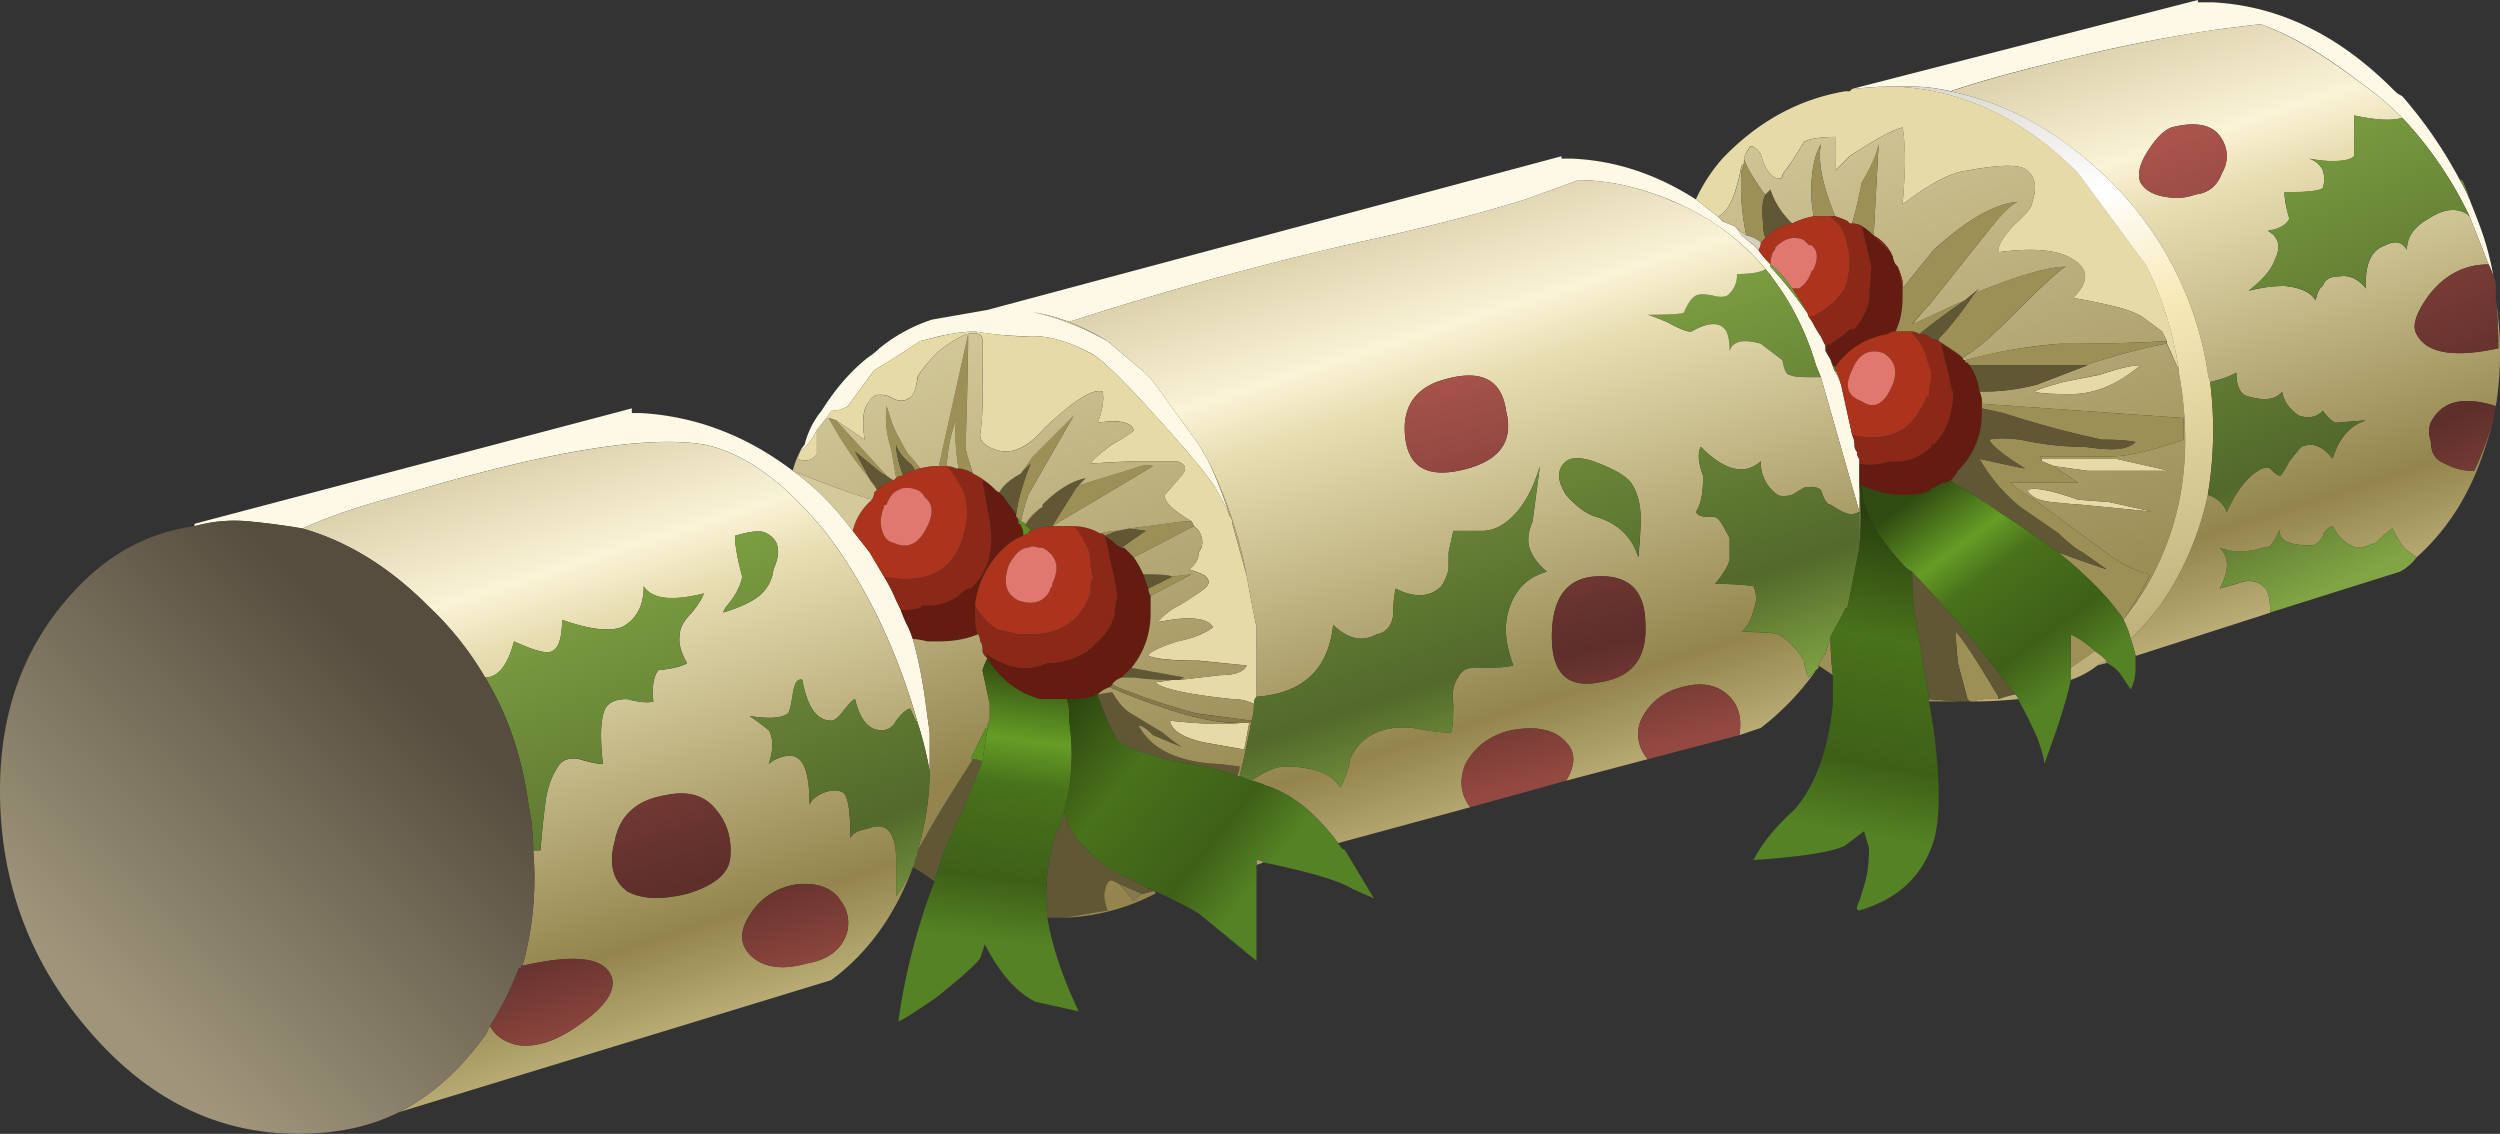 <svg xmlns="http://www.w3.org/2000/svg" viewBox="0 0 52.035 23.601"><rect x="0" y="0" width="52.035" height="23.601" fill="#333333" stroke="none"/><defs><linearGradient id="q" y2="-2.515" gradientUnits="userSpaceOnUse" x2="46.841" gradientTransform="matrix(.286 -.747 -.747 -.286 0 37.52)" y1="-2.515" x1="34.259"><stop offset="0" stop-color="#91b94c"/><stop offset=".792" stop-color="#52692b"/><stop offset="1" stop-color="#81a544"/></linearGradient><linearGradient id="a" y2="-35.473" gradientUnits="userSpaceOnUse" x2="48.843" gradientTransform="matrix(.243 -.762 -.762 -.243 0 37.52)" y1="-35.473" x1="35.987"><stop offset="0" stop-color="#d8cda7"/><stop offset=".22" stop-color="#fbf3d7"/><stop offset=".318" stop-color="#e7ddb1"/><stop offset=".839" stop-color="#93854d"/><stop offset="1" stop-color="#bdaf78"/></linearGradient><linearGradient id="c" y2="-36.137" gradientUnits="userSpaceOnUse" x2="51.525" gradientTransform="scale(.8 -.8) rotate(67.834 34.875 -23.45)" y1="-36.137" x1="38.405"><stop offset="0" stop-color="#c66258"/><stop offset=".792" stop-color="#5d2e2a"/><stop offset="1" stop-color="#934941"/></linearGradient><linearGradient id="d" y2="-35.341" gradientUnits="userSpaceOnUse" x2="51.566" gradientTransform="scale(.8 -.8) rotate(67.834 34.875 -23.45)" y1="-35.341" x1="38.446"><stop offset="0" stop-color="#c66258"/><stop offset=".792" stop-color="#5d2e2a"/><stop offset="1" stop-color="#934941"/></linearGradient><linearGradient id="e" y2="-31.993" gradientUnits="userSpaceOnUse" x2="51.554" gradientTransform="scale(.8 -.8) rotate(67.834 34.875 -23.45)" y1="-31.993" x1="38.435"><stop offset="0" stop-color="#c66258"/><stop offset=".792" stop-color="#5d2e2a"/><stop offset="1" stop-color="#934941"/></linearGradient><linearGradient id="f" y2="30.22" gradientUnits="userSpaceOnUse" x2="-34.913" gradientTransform="matrix(-.233 .765 .765 .233 0 37.52)" y1="30.22" x1="-48.294"><stop offset="0" stop-color="#93854d"/><stop offset="1" stop-color="#d4c99a"/></linearGradient><linearGradient id="g" y2="-30.883" gradientUnits="userSpaceOnUse" x2="48.699" gradientTransform="scale(.8 -.8) rotate(72.181 32.17 -23.45)" y1="-30.883" x1="36.199"><stop offset="0" stop-color="#dcd8cc"/><stop offset=".251" stop-color="#fff"/><stop offset=".459" stop-color="#f7eab7"/><stop offset="1" stop-color="#bdaf78"/></linearGradient><linearGradient id="h" y2="-12.644" gradientUnits="userSpaceOnUse" x2="55.7" gradientTransform="matrix(.474 -.645 -.645 -.474 0 37.52)" y1="-12.644" x1="50.675"><stop offset="0" stop-color="#304b11"/><stop offset=".275" stop-color="#659d26"/><stop offset=".435" stop-color="#49721b"/><stop offset=".78" stop-color="#3d6017"/><stop offset="1" stop-color="#558224"/></linearGradient><linearGradient id="i" y2="-31.127" gradientUnits="userSpaceOnUse" x2="51.47" gradientTransform="matrix(.31 -.737 -.737 -.31 0 37.52)" y1="-31.127" x1="38.91"><stop offset="0" stop-color="#91b94c"/><stop offset=".792" stop-color="#52692b"/><stop offset="1" stop-color="#81a544"/></linearGradient><linearGradient id="j" y2="-29.033" gradientUnits="userSpaceOnUse" x2="52.624" gradientTransform="matrix(.335 -.726 -.726 -.335 0 37.52)" y1="-29.033" x1="39.626"><stop offset="0" stop-color="#91b94c"/><stop offset=".792" stop-color="#52692b"/><stop offset="1" stop-color="#81a544"/></linearGradient><linearGradient id="k" y2="9.365" gradientUnits="userSpaceOnUse" x2="-34.682" gradientTransform="scale(-.8 .8) rotate(71.567 -32.533 23.45)" y1="9.365" x1="-47.094"><stop offset="0" stop-color="#93854d"/><stop offset="1" stop-color="#d4c99a"/></linearGradient><linearGradient id="l" y2="-.223" gradientUnits="userSpaceOnUse" x2="47.078" gradientTransform="matrix(.242 -.762 -.762 -.242 0 37.52)" y1="-.223" x1="34.198"><stop offset="0" stop-color="#d8cda7"/><stop offset=".22" stop-color="#fbf3d7"/><stop offset=".318" stop-color="#e7ddb1"/><stop offset=".839" stop-color="#93854d"/><stop offset="1" stop-color="#bdaf78"/></linearGradient><linearGradient id="m" y2="1.683" gradientUnits="userSpaceOnUse" x2="46.866" gradientTransform="matrix(.286 -.747 -.747 -.286 0 37.52)" y1="1.683" x1="34.284"><stop offset="0" stop-color="#91b94c"/><stop offset=".792" stop-color="#52692b"/><stop offset="1" stop-color="#81a544"/></linearGradient><linearGradient id="n" y2="-1.94" gradientUnits="userSpaceOnUse" x2="46.86" gradientTransform="matrix(.286 -.747 -.747 -.286 0 37.52)" y1="-1.94" x1="34.278"><stop offset="0" stop-color="#91b94c"/><stop offset=".792" stop-color="#52692b"/><stop offset="1" stop-color="#81a544"/></linearGradient><linearGradient id="o" y2="5.553" gradientUnits="userSpaceOnUse" x2="-38.296" gradientTransform="matrix(-.269 .753 .753 .269 0 37.52)" y1="5.553" x1="-43.871"><stop offset="0" stop-color="#93854d"/><stop offset="1" stop-color="#d4c99a"/></linearGradient><linearGradient id="p" y2="-32.024" gradientUnits="userSpaceOnUse" x2="30.389" gradientTransform="matrix(-.553 -.579 -.579 .553 0 37.52)" y1="-32.024" x1="21.159"><stop offset="0" stop-color="#564d3f"/><stop offset="1" stop-color="#9f957b"/></linearGradient><linearGradient id="b" y2="-34.237" gradientUnits="userSpaceOnUse" x2="51.511" gradientTransform="matrix(.31 -.737 -.737 -.31 0 37.52)" y1="-34.237" x1="38.951"><stop offset="0" stop-color="#91b94c"/><stop offset=".792" stop-color="#52692b"/><stop offset="1" stop-color="#81a544"/></linearGradient><linearGradient id="r" y2="-2.973" gradientUnits="userSpaceOnUse" x2="46.766" gradientTransform="matrix(.24 -.763 -.763 -.24 0 37.52)" y1="-2.973" x1="34.289"><stop offset="0" stop-color="#c66258"/><stop offset=".792" stop-color="#5d2e2a"/><stop offset="1" stop-color="#934941"/></linearGradient><linearGradient id="s" y2="-25.795" gradientUnits="userSpaceOnUse" x2="40.047" gradientTransform="matrix(-.097 -.794 -.794 .097 0 37.52)" y1="-25.795" x1="34.255"><stop offset="0" stop-color="#304b11"/><stop offset=".275" stop-color="#659d26"/><stop offset=".435" stop-color="#49721b"/><stop offset=".78" stop-color="#3d6017"/><stop offset="1" stop-color="#558224"/></linearGradient><linearGradient id="t" y2="-.985" gradientUnits="userSpaceOnUse" x2="46.704" gradientTransform="matrix(.24 -.763 -.763 -.24 0 37.52)" y1="-.985" x1="34.228"><stop offset="0" stop-color="#c66258"/><stop offset=".792" stop-color="#5d2e2a"/><stop offset="1" stop-color="#934941"/></linearGradient><linearGradient id="u" y2="2.331" gradientUnits="userSpaceOnUse" x2="46.76" gradientTransform="matrix(.24 -.763 -.763 -.24 0 37.52)" y1="2.331" x1="34.283"><stop offset="0" stop-color="#c66258"/><stop offset=".792" stop-color="#5d2e2a"/><stop offset="1" stop-color="#934941"/></linearGradient><linearGradient id="v" y2="-24.775" gradientUnits="userSpaceOnUse" x2="47.513" gradientTransform="scale(.8 -.8) rotate(71.567 32.534 -23.45)" y1="-24.775" x1="35.654"><stop offset="0" stop-color="#91b94c"/><stop offset=".792" stop-color="#52692b"/><stop offset="1" stop-color="#81a544"/></linearGradient><linearGradient id="w" y2="26.599" gradientUnits="userSpaceOnUse" x2="-35.59" gradientTransform="scale(-.8 .8) rotate(73.076 -31.647 23.45)" y1="26.599" x1="-47.27"><stop offset="0" stop-color="#9f997b"/><stop offset="1" stop-color="#e1ddcb"/></linearGradient><linearGradient id="x" y2="-19.601" gradientUnits="userSpaceOnUse" x2="47.89" gradientTransform="matrix(.242 -.763 -.763 -.242 0 37.52)" y1="-19.601" x1="34.907"><stop offset="0" stop-color="#d8cda7"/><stop offset=".22" stop-color="#fbf3d7"/><stop offset=".318" stop-color="#e7ddb1"/><stop offset=".839" stop-color="#93854d"/><stop offset="1" stop-color="#bdaf78"/></linearGradient><linearGradient id="y" y2="-20.98" gradientUnits="userSpaceOnUse" x2="47.545" gradientTransform="scale(.8 -.8) rotate(71.567 32.534 -23.45)" y1="-20.98" x1="35.687"><stop offset="0" stop-color="#91b94c"/><stop offset=".792" stop-color="#52692b"/><stop offset="1" stop-color="#81a544"/></linearGradient><linearGradient id="z" y2="-15.984" gradientUnits="userSpaceOnUse" x2="47.497" gradientTransform="scale(.8 -.8) rotate(71.567 32.534 -23.45)" y1="-15.984" x1="35.639"><stop offset="0" stop-color="#91b94c"/><stop offset=".792" stop-color="#52692b"/><stop offset="1" stop-color="#81a544"/></linearGradient><linearGradient id="A" y2="-23.044" gradientUnits="userSpaceOnUse" x2="46.274" gradientTransform="matrix(.201 -.774 -.774 -.201 0 37.52)" y1="-23.044" x1="35.038"><stop offset="0" stop-color="#c66258"/><stop offset=".792" stop-color="#5d2e2a"/><stop offset="1" stop-color="#934941"/></linearGradient><linearGradient id="B" y2="-24.377" gradientUnits="userSpaceOnUse" x2="47.449" gradientTransform="scale(.8 -.8) rotate(71.639 32.49 -23.45)" y1="-24.377" x1="35.622"><stop offset="0" stop-color="#91b94c"/><stop offset=".792" stop-color="#52692b"/><stop offset="1" stop-color="#81a544"/></linearGradient><linearGradient id="C" y2="-44.79" gradientUnits="userSpaceOnUse" x2="33.491" gradientTransform="matrix(-.136 -.788 -.788 .136 0 37.52)" y1="-44.79" x1="26.87"><stop offset="0" stop-color="#29400e"/><stop offset=".38" stop-color="#49721b"/><stop offset=".78" stop-color="#3d6017"/><stop offset="1" stop-color="#558224"/></linearGradient><linearGradient id="D" y2="-21.247" gradientUnits="userSpaceOnUse" x2="46.318" gradientTransform="matrix(.201 -.774 -.774 -.201 0 37.52)" y1="-21.247" x1="35.082"><stop offset="0" stop-color="#c66258"/><stop offset=".792" stop-color="#5d2e2a"/><stop offset="1" stop-color="#934941"/></linearGradient><linearGradient id="E" y2="15.964" gradientUnits="userSpaceOnUse" x2="46.507" gradientTransform="scale(.8 -.8) rotate(38.858 66.482 -23.45)" y1="15.964" x1="40.889"><stop offset="0" stop-color="#29400e"/><stop offset=".38" stop-color="#49721b"/><stop offset=".78" stop-color="#3d6017"/><stop offset="1" stop-color="#558224"/></linearGradient><linearGradient id="F" y2="-24.36" gradientUnits="userSpaceOnUse" x2="46.298" gradientTransform="matrix(.201 -.774 -.774 -.201 0 37.52)" y1="-24.36" x1="35.062"><stop offset="0" stop-color="#c66258"/><stop offset=".792" stop-color="#5d2e2a"/><stop offset="1" stop-color="#934941"/></linearGradient><linearGradient id="G" y2="-20.601" gradientUnits="userSpaceOnUse" x2="46.373" gradientTransform="matrix(.202 -.774 -.774 -.202 0 37.52)" y1="-20.601" x1="35.106"><stop offset="0" stop-color="#c66258"/><stop offset=".792" stop-color="#5d2e2a"/><stop offset="1" stop-color="#934941"/></linearGradient></defs><path d="M51.201 3.75c.064.102.132.235.2.401.064.165.133.331.195.502.103.264.187.547.254.85l.05.25a1.697 1.697 0 00-.103-.25c-.132-.337-.263-.67-.396-1A7.993 7.993 0 0050 2.45a6.763 6.763 0 00-.899-.751c-.732-.568-1.416-.968-2.05-1.197l-.801.098a32.41 32.41 0 00-2.9.551c-1.265.298-2.183.548-2.75.748a3.656 3.656 0 00-.849-.098h-.302c-.299 0-.582.014-.85.049h-.049L45.747 0v.048h.303c1.368.07 2.617.67 3.75 1.803.034.034.064.062.103.097l.097.054a9.204 9.204 0 011.201 1.748zM6.3 11a14.74 14.74 0 00-1.148-.151 3.14 3.14 0 00-1.103.102v-.049l9.102-2.402v.098h.2c1.133.068 2.183.468 3.149 1.2.235.167.45.352.65.552.2.201.4.435.6.699l.351.448.299.504c.102.166.185.331.254.498l.097.2c.034.097.083.215.151.352.03.063.064.146.098.249.102.366.186.766.249 1.201.035.264.068.513.102.746v.802a7.971 7.971 0 00-.249-1.002c-.433-1.532-1.068-2.846-1.898-3.945-.87-1.068-1.72-1.685-2.554-1.85-1.196-.2-3.301.147-6.299 1.05-.865.23-1.549.463-2.051.698zM25.15 9.6c.177.366.323.751.449 1.152a4.87 4.87 0 00-.302-.601c-.2-.302-.615-.8-1.25-1.499C23.35 7.881 22.9 7.451 22.7 7.35c-.497-.264-.952-.382-1.352-.352a7.11 7.11 0 01-1.05-.097c-.2 0-.45.033-.747.097l-.401.103-.302.2c-.367.235-.582.366-.65.4l-.547.747a.616.616 0 01-.351.103l-.097.151-.2.249c-.103.201-.22.352-.353.45a.713.713 0 01.098-.147c.068-.268.186-.503.352-.703.269-.43.581-.802.951-1.099.099-.069.182-.131.25-.2a3.416 3.416 0 011.099-.6l1.151-.201L32.5 3.252v.049h.2c.899.034 1.768.317 2.598.85.137.102.283.219.455.351l.097.103c.068.028.151.063.249.097a.808.808 0 01.151.2l.249.2.102.103c.064.097.147.2.249.298v.05c.279.302.537.63.777.975a.143.143 0 00.024.073c.03.035.064.084.098.152.035.068.083.152.151.25l.098.2v.102l.102.176c.025.087.059.18.102.272.05.074.09.167.123.274l.225 1.025a.442.442 0 01.049.201c0 .063.02.117.053.152 0 .062.015.111.05.146v1.104L37.9 7.85l-.103-.249a5.629 5.629 0 00-1.05-2.001C36.25 5 35.615 4.536 34.85 4.2c-.699-.299-1.363-.45-1.998-.45l-1.104.401c-.966.302-2.133.6-3.495.897a69.08 69.08 0 00-6 1.652 3.827 3.827 0 00-.753-.202c.503.103 1.016.304 1.552.602l.65.551c.131.097.249.215.346.352l.904 1.25.2.347z" fill-rule="evenodd" fill="#fdf9e6"/><path d="M40.238 9.6l-.16.121c-.051.027-.133.148-.238.359-.028 0-.117-.082-.281-.238l-.239-.082c-.187 0-.347.121-.48.359a.234.234 0 01-.16-.16c-.055-.106-.121-.16-.2-.16-.367 0-.542.086-.519.261a1.76 1.76 0 00-.121-.218c-.028-.055-.078-.082-.16-.082-.266-.082-.508-.082-.719 0 .16-.16.16-.387 0-.68.187.051.32.094.398.117.161.028.282-.012.364-.117.05-.055.078-.187.078-.402l-2.239-.719a3.338 3.338 0 01-.082.281c.188.188.36.387.52.602.375.558.625 1.156.762 1.797a.462.462 0 00.316-.282c.16.348.336.575.52.684.082.051.148.066.203.039.078-.082.133-.121.16-.121.023 0 .078.082.16.242.106.133.172.211.199.238.184.082.36.016.52-.199.105.348.293.559.558.641l-.519-.039a.686.686 0 00-.199.199c-.106-.109-.239-.133-.399-.082-.16.109-.254.242-.281.398-.105-.132-.293-.156-.559-.078-.132.028-.203.16-.203.399-.078-.051-.226-.106-.437-.16a.619.619 0 00-.039.16A5.716 5.716 0 0135 15.998c-.773.719-1.613 1.176-2.52 1.359.454.161 1.188.36 2.2.602.933.215 1.707.359 2.32.441l.641.078c.507-.187 1.05-.507 1.64-.96A5.22 5.22 0 0040 16.92c-.16-.055-.426-.043-.801.039v-.68c-.051-.054-.172-.082-.359-.082-.106 0-.238.016-.399.043a.36.36 0 00.239-.203.496.496 0 000-.281c-.028-.051-.239-.078-.641-.078 0-.106.027-.254.082-.442-.055-.105-.176-.172-.359-.199.183-.105.226-.266.117-.48-.051-.161-.199-.332-.438-.52.211.055.414.082.598.082.27-.027.441-.109.52-.242.027.133.066.215.121.242.027.106.121.16.281.16.16.024.305-.043.437-.203-.023.402.082.641.321.719.16.086.281.058.359-.074 0 .214.121.386.363.519.239.16.454.188.637.078l.043-.039c.106-.265.211-.531.317-.801-.399 0-.731-.171-1-.519-.211-.293-.278-.504-.2-.641.16-.316.614-.398 1.36-.238 0 .32-.012.586-.039.801a5.597 5.597 0 000-1.762c-.508.16-.852.094-1.039-.199-.082-.106-.094-.238-.043-.399 0-.187.082-.308.242-.363a.933.933 0 01.48-.117c.129.281.235.566.321.859a9.41 9.41 0 00-.161-.539c-.238-.722-.613-1.308-1.121-1.761zm-5.316-1.801c.051.027.105.054.156.082v-.039l-.156-.043zM37 16.002a.534.534 0 010 .558c-.133.239-.414.309-.84.2-.133-.051-.265-.188-.398-.399-.137-.215-.176-.386-.121-.519.082-.133.226-.215.437-.242a.914.914 0 01.484.043c.211.023.36.144.438.359z" fill-rule="evenodd" fill="url(#a)" transform="matrix(1.25 0 0 -1.25 0 23.601)"/><path d="M41.121 15.279l-.043.039c-.183.11-.398.082-.64-.078-.239-.133-.36-.308-.36-.519-.078.132-.199.16-.359.078-.239-.078-.348-.317-.321-.719-.132.16-.277.227-.437.199-.16 0-.254-.051-.281-.16-.055-.023-.094-.105-.121-.238-.079.133-.25.215-.52.238a2.38 2.38 0 01-.598-.078c.239.187.387.359.438.519.109.215.066.375-.117.481.183.027.304.094.359.199a1.663 1.663 0 00-.082.442c.402 0 .613.027.641.078a.496.496 0 010 .281.357.357 0 01-.239.199c.161-.027.293-.039.399-.039.187 0 .308.027.359.082v.676c.375-.078.641-.09.801-.039a6.394 6.394 0 001.121-1.641zm-.16.602H41c.055-.11.094-.215.121-.321a2.218 2.218 0 01-.16.321z" fill-rule="evenodd" fill="url(#b)" transform="matrix(1.25 0 0 -1.25 0 23.601)"/><path d="M41.52 14.279a.436.436 0 00.039-.199v-.199c.027-.215.043-.481.043-.801-.75-.16-1.204-.082-1.364.238-.078.137-.011.348.203.641.266.348.598.519 1 .519.024-.05.051-.117.079-.199z" fill-rule="evenodd" fill="url(#c)" transform="matrix(1.25 0 0 -1.25 0 23.601)"/><path d="M41.52 11.9a5.821 5.821 0 00-.321-.859.933.933 0 00-.48.117c-.16.055-.239.176-.239.363-.054.161-.042.293.04.399.187.293.535.359 1.039.199a5.937 5.937 0 00-.039-.219z" fill-rule="evenodd" fill="url(#d)" transform="matrix(1.25 0 0 -1.25 0 23.601)"/><path d="M37 16.002c-.078-.215-.227-.336-.441-.359a.9.9 0 00-.481-.043c-.211.027-.359.109-.437.242-.055.133-.016.304.117.519.133.211.269.348.402.399.426.109.707.039.84-.2a.534.534 0 000-.558z" fill-rule="evenodd" fill="url(#e)" transform="matrix(1.25 0 0 -1.25 0 23.601)"/><path d="M35.752 4.502c-.17-.132-.317-.248-.455-.351a3.51 3.51 0 01.553-.85c.732-.766 1.581-1.235 2.554-1.401h.097l.049-.049h.049c.268-.035.551-.049.853-.049 1.398.063 2.667.664 3.8 1.796l1.402 1.9c.331.634.566 1.367.697 2.202l-.249-.552V7.1L45 6.9l-.4-.299c-.166-.103-.401-.185-.699-.249a11.81 11.81 0 00-.751-.151c.331-.331.331-.6 0-.8-.304-.201-.816-.25-1.554-.152-.029-.098.069-.283.304-.547.267-.235.4-.4.4-.502.102-.299.064-.518-.103-.65-.132-.131-.547-.131-1.25 0-.332.034-.78.269-1.347.704.062-.704.062-1.237 0-1.603-.235.064-.601.269-1.104.601l-.297.298V2.85c-.299 0-.518.035-.65.099a7.671 7.671 0 01-.352.551.665.665 0 00-.102.151c0 .064-.049.083-.146.049-.133-.069-.235-.234-.299-.498-.136-.17-.219-.2-.254-.102a.574.574 0 00-.097.2v.102l-.054.05c-.097.532-.23.863-.4 1-.03.03-.064.05-.092.05zm6.997 5.2L42.5 9.6V9.55h1.547l1.104.249h-1.699l-.703-.098zm-.4-1.552c.034-.03.234-.098.6-.2l.752-.148c.4-.136.684-.2.85-.2-.468.401-.952.601-1.451.601-.434 0-.683-.02-.751-.053zm.904 2.251l.648.049.899.2-1.499-.147c-.068 0-.268-.02-.601-.053-.269-.03-.435-.113-.503-.25.137-.063.488 0 1.056.201zM17.403 8.75L17.25 8.7h-.048l.097-.151a.654.654 0 00.351-.098L18.2 7.7c.067-.034.282-.165.649-.4l.302-.2.401-.098a3.42 3.42 0 01.747-.102c.435.067.786.102 1.05.102.4-.035.855.083 1.352.352.2.097.65.532 1.348 1.298.635.699 1.05 1.202 1.25 1.499.102.166.2.366.302.601.035.034.05.083.05.151l.303 1.1c.062.365.13.717.2 1.05v1.45c-.034.033-.054.082-.054.15a.964.964 0 00-.449-.102c-.934-.098-1.47-.215-1.603-.348l.353-.052h.151l.849-.099c.299 0 .484-.067.547-.2l-.996-.102c-.537 0-.884-.034-1.05-.098 0-.068.195-.166.596-.302.337-.064.585-.166.752-.298-.132-.201-.518-.235-1.153-.102a1.32 1.32 0 01.455-.353c.264-.165.415-.263.449-.297.166-.103.2-.2.097-.303-.028-.03-.146-.083-.346-.146.131-.102.2-.22.2-.352.098-.132.098-.283 0-.45l-.102-.102-.049-.097c-.4-.235-.586-.42-.553-.553l.304-.351c.165-.166.147-.282-.053-.346h-.748c-.2 0-.551.015-1.05.049.035-.07.181-.2.45-.4.297-.167.449-.27.449-.3-.069-.17-.318-.218-.753-.15.103-.27.138-.483.103-.65-.2-.068-.6.186-1.202.752-.366.43-.717.581-1.048.45-.202-.069-.299-.171-.299-.304a4.91 4.91 0 00.049-.6V7.046c-.034-.097-.132-.132-.298-.097-.136.033-.336.15-.6.35-.235.23-.386.416-.455.548-.029.268-.097.419-.195.449-.102.069-.234.054-.4-.049-.2-.063-.337-.033-.401.103-.136.131-.17.4-.103.801l-.595-.401zm-.753.65c.133-.098.25-.249.353-.45v.504c-.103.13-.235.166-.402.097l.049-.151zm9.351 5.649l-.102.552-.85-.151c-.43-.099-.664-.25-.699-.45.635.069 1.119.084 1.451.049h.2z" fill-rule="evenodd" fill="#e6dba7"/><path d="M32.121 7.201v.039l.481-.039h-.481zm-1.922 8.078a1.354 1.354 0 01-.359-.121 1.341 1.341 0 00-.36.563l-.082-.082-.039.043c-.187.265-.293.453-.32.558a.451.451 0 00.082.16c.027.078.094.051.199-.082.055-.211.133-.347.242-.398.079-.027.118-.016.118.039a.428.428 0 00.082.121c.16.238.25.387.277.438.109.054.281.082.523.082v-.559l.239.238c.398.266.691.426.879.481.054-.293.054-.719 0-1.282.453.348.816.536 1.082.563.558.105.894.105 1 0 .133-.109.16-.281.078-.52 0-.082-.106-.214-.317-.402-.187-.211-.269-.359-.242-.437.586.078 1 .039 1.242-.122.266-.16.266-.375 0-.64.293-.051.493-.094.598-.121.242-.051.426-.117.559-.199l.32-.239.082-.16a27.946 27.946 0 00-1.758-.043 8.074 8.074 0 01-1.601-.277c-.028 0-.043.012-.043.039l.121.082c.16.105.359.277.601.519.614.614.946.918 1 .918-.293 0-.8-.148-1.519-.441l.078.082-.242-.199-.879-.403c.133.161.226.27.281.321l1.117 1.402c.16.184.282.293.36.317-.371-.024-.84-.293-1.399-.797l-.519-.641v.121a1.295 1.295 0 01-.082.238l-.039.043a.26.26 0 00-.039.118l-.04.082a.694.694 0 01-.281.277l.082 1.519c-.027-.16-.121-.371-.281-.64a7.432 7.432 0 00-.16-.68h-.039l-.039.039a1.44 1.44 0 01-.203.082c-.211.508-.293.906-.239 1.199-.109-.187-.16-.453-.16-.8 0-.106.012-.239.039-.399zM34 11.24l-.039.039h1.16c.293 0 .707.094 1.238.281v.36L33 12.158a.451.451 0 01-.039.203h.078c.293 0 .586.039.883.117l.84.321h-.043c.586.187 1.043.308 1.359.359l.203-.437v-.039c.266-1.469.028-2.75-.719-3.84a4.093 4.093 0 01-.16-.223c.145.223.278.457.399.699-.239.055-.465.16-.68.321l-1.242.921c-.184.106-.317.2-.399.282h1.122l-.403.277.563-.078h1.359l-.883.199H34zm.602-.68c-.454.161-.735.215-.84.161.05-.11.183-.176.398-.2.266-.027.426-.043.481-.043l1.199-.117-.719.16-.519.039zm-.723 1.801c.055-.027.254-.043.601-.043.399 0 .786.16 1.161.481-.133 0-.36-.051-.68-.156l-.602-.122c-.293-.082-.453-.136-.48-.16zm-4.801 2.598c-.074.051-.14.105-.199.16a1.68 1.68 0 00-.199.082l-.078.078c.023 0 .05.016.078.043.132.106.242.371.32.797l.039.043-.039-.121c-.027-.348 0-.707.078-1.082z" fill-rule="evenodd" fill="url(#f)" transform="matrix(1.25 0 0 -1.25 0 23.601)"/><path d="M40.6 10a.351.351 0 01-.151.048c-.063.035-.132.07-.2.103a.047.047 0 00-.049.049 1.196 1.196 0 01-.449.102h-.302a2.244 2.244 0 01-.699-.2h-.049v-.449h.049c.166.03.366.015.6-.053h.152c.23 0 .464-.098.698-.298v-.049h.049c.235-.235.366-.552.401-.952v-.146a.443.443 0 01-.05-.202l-.2-.8c.166.098.299.18.401.25l.049.048c0 .034.014.049.049.049 0 .035.018.053.053.053l.05.05c.097.132.165.312.2.547a.564.564 0 01.048.253v.195c0 .47-.166.87-.498 1.202a.767.767 0 01-.152.2zm-1.151-3.1c-.064 0-.118.018-.148.053a1.602 1.602 0 00-.897.45.894.894 0 00-.202.248l-.052-.049a.738.738 0 01-.05-.126 2.231 2.231 0 01-.103-.176v-.098c.172-.069.338-.186.504-.351h.098c.166-.2.268-.401.302-.601l.049-.703-.2-.845c.097.064.185.131.249.2.137.133.248.249.351.346l.05.103c0 .035.019.084.049.147l.053.054c.03.131.063.283.098.449v.2c0 .269-.049.499-.151.699zM20.674 10.15l.025.025c.018.015.033.034.053.049l.05.024c.033.034.067.068.097.102.067.099.151.215.253.352v.05a.225.225 0 01.05.15c.033 0 .048.015.048.05.034.033.049.097.049.2a1.34 1.34 0 00-.449.297c-.299.303-.484.67-.553 1.098v.402c0 .067.02.151.054.248a1.981 1.981 0 01-.8.152h-.25A1.347 1.347 0 0019 13.3a3.17 3.17 0 00-.098-.249 2.4 2.4 0 01-.151-.352c.131 0 .269-.014.4-.049l.049-.049h.151c.201 0 .401-.067.601-.2a.682.682 0 01.2-.151h.049c.366-.333.499-.801.4-1.401l-.151-.85a.98.98 0 01.225.151zm2.323 1.001c.103.064.187.133.255.2l.098.049h.049c.033.035.067.064.102.098.034.034.068.068.098.102.068.102.136.215.2.352l.102.298c0 .034.015.082.049.151v.351c0 .43-.131.817-.4 1.148l-.151.151-.049.049c-.098.035-.166.084-.2.147l-.05.054a.573.573 0 00-.249.151c-.034 0-.067.014-.102.05a1.821 1.821 0 01-.449.048h-.65a1.832 1.832 0 01-1.099-.85l-.054-.049h.054l-.102-.102c.468.366.918.448 1.352.248h.049c.201 0 .401-.048.601-.146a.815.815 0 00.298-.2l.048-.049c.2-.17.338-.37.402-.606 0-.097.018-.214.053-.346 0-.103-.02-.234-.053-.4l-.202-.899z" fill-rule="evenodd" fill="#641c10"/><path d="M38.1 13.252c0 .264.015.533.05.8a17.797 17.797 0 00-.299-.2.647.647 0 01.147-.248l.102-.352zM40.899 7.5c.566-.167 1.235-.283 2.001-.347.968 0 1.7-.02 2.197-.053v.053c-.395.064-.966.215-1.698.45H41l-.048-.055c-.036 0-.054-.013-.054-.048zm-.098-.098a5.2 5.2 0 00-.45-.302V7.05c.23-.235.484-.553.748-.948.904-.366 1.532-.55 1.899-.55-.063 0-.483.38-1.25 1.147-.298.302-.547.517-.747.648l-.151.103-.049-.049zm-.85-.449A.39.39 0 0039.8 6.9h-.347c.098-.2.147-.435.147-.699v-.2l.649-.801c.704-.634 1.285-.967 1.754-1-.103.033-.255.17-.455.4L40.15 6.352a4.837 4.837 0 00-.351.396l1.104-.498a13.33 13.33 0 00-.953.703zM42.5 9.552V9.6l.249.102.503.346H41.85c.102.103.269.22.499.353l1.552 1.151c.264.201.548.333.85.401a8.046 8.046 0 01-.503.874l-.05.074a.53.53 0 00-.102-.153c-.263-.366-.678-.78-1.25-1.25.269.103.607.22 1.002.353l-.498-.353c-.133-.062-.302-.2-.504-.395l-.795-.55a3.476 3.476 0 01-.85-1.002c.597.131.913.2.948.2-.435-.269-.684-.469-.748-.6.133-.035.346-.035.645 0 .469.102.918.151 1.353.151.233.034.415.049.551.049.23 0 .396-.049.499-.151-.133-.03-.366-.049-.699-.049a20.411 20.411 0 01-2.051-.553l-.449-.097v-.098l4.199.298v.45c-.664.234-1.181.351-1.548.351h-1.45l.049.049zm-.899 5H41.3L41 14.6l-.048-.049-.2-.752-.054-.65c.102.068.4.518.897 1.353v.049h.005zM43.6 13.55c-.133.102-.298.22-.499.351v-.698c.201.098.366.216.499.347zM23.5 11l1.148-.151h.151l.049.102-1.25.649c-.03-.034-.064-.068-.098-.103-.035-.033-.068-.062-.102-.097h-.049c.131-.103.303-.219.498-.351L23.5 11zm.4 1.25l.499-.249.4-.049-.85.45a.381.381 0 01-.049-.152zm-5.751-2.203l-.099-.146a7.3 7.3 0 01-.8-1.201l.152.049 1.05 1.152-.103-.049-.552-.453.352.648zm1-.297c-.034 0-.067.015-.102.049a.418.418 0 00-.098-.147c-.166-.137-.269-.268-.297-.4 0 .165.048.38.146.65-.064 0-.118.014-.146.048l-.103-.6c-.097-.299-.132-.601-.097-.899l.097.298c.034.137.151.371.351.703.098.098.182.2.249.298zm1.001-2.797c0 .56-.02 1.347-.053 2.348 0 .068.053.249.15.552a.744.744 0 00-.297-.103c-.068-.435-.082-.766-.048-1.001-.103.235-.172.552-.2.952h-.152v-.048l.6-2.7zm1.099 2.894l.249-.346.85-.85-.948 1.65a4.395 4.395 0 00-.151.548c-.034-.03-.064-.064-.098-.098v-.049c.03-.268.132-.62.298-1.05l-.2.195zm.65 1.104l.503-.801.048-.049 1.148-.351c.166-.069.302-.083.4-.049l-2.099 1.25zm17.099-6.05a1.357 1.357 0 00-.249-.2.437.437 0 00-.2-.049c.069-.235.131-.517.2-.855.2-.33.318-.6.351-.8L39 4.902zm-.899-.4h-.351a3.748 3.748 0 01-.049-.504c0-.428.069-.766.2-.995-.067.367.035.864.303 1.5H38.1zm-1.353-.45c-.062.099-.082.299-.048.601 0 .132.02.23.049.298l-.098.103a.614.614 0 00-.302-.152c-.098-.469-.132-.917-.098-1.352l.049-.147v-.102c.034.131.166.366.4.697l.049.054zm-15.048 6.5c-.2.165-.318.298-.351.4v-.049a.869.869 0 01.35-.35zm1.299.6c-.03-.034-.063-.054-.098-.054.133-.028.25-.048.353-.048l-.255.102z" fill-rule="evenodd" fill="#9d9057"/><path d="M40.752 14.6l-.6-.049c-.137-.835-.235-1.436-.303-1.802a7.518 7.518 0 01-.049-.85 22.64 22.64 0 011.401 1.602l.748.948c-.133.033-.25.067-.353.102v-.049c-.497-.835-.8-1.285-.897-1.352l.048.648.2.753.054.049h-.248zM22.15 16.9c.033.102.067.2.102.302.298.498.733.864 1.299 1.099.131.069.282.151.449.249l-.2.048h-.049l-.449-.195-.102-.053c-.099-.064-.167 0-.202.2-.028.068-.013.2.054.4l-.902.151H21.8c-.067-.634 0-1.235.202-1.801.062-.098.116-.234.146-.4zm-1.9-1.099c.069 0 .132.019.2.049A59.46 59.46 0 0120 16.954a8.192 8.192 0 00-.551 1.396 2.71 2.71 0 00-.45-.298.361.361 0 00.049-.151.418.418 0 00.053-.201c.167-.298.348-.615.548-.947l.6-.952zM41 7.602h2.452l-1.05.402a4.322 4.322 0 01-1.104.146H41.2a1.221 1.221 0 00-.2-.548zM40.6 10a.71.71 0 00.152-.2c.332-.333.498-.733.498-1.196V8.5l.449.098c.732.235 1.416.42 2.051.552.333 0 .566.019.699.049-.099.102-.264.151-.499.151-.131 0-.318-.015-.551-.049-.435 0-.884-.053-1.348-.151-.304-.035-.517-.035-.65 0 .064.131.313.331.748.6-.035 0-.352-.069-.948-.2.23.4.518.733.85 1.001l.8.552c.2.195.367.332.499.395l.498.352c-.395-.132-.733-.25-.997-.352a33.423 33.423 0 00-1.25-.85 16.92 16.92 0 00-.848-.547A.563.563 0 0140.6 10zm-.249-2.9a.37.37 0 00-.151-.049l-.049-.049a.445.445 0 00-.2-.053c.2-.167.518-.402.953-.7l.297-.248-.102.098c-.264.4-.518.717-.748.952V7.1zM24.4 14.15a5.5 5.5 0 01-.801-.05h-.249l.049-.054a5.11 5.11 0 00.151-.146l1.099.2-.098.05H24.4zM19.048 9.8a.338.338 0 00-.25.102c-.097-.268-.145-.483-.145-.648.028.13.13.262.297.4a.418.418 0 01.098.146zm-.595.102l.146.098a.758.758 0 00-.346.2.769.769 0 00-.103-.151l-.352-.65.552.45.103.053zm3.998.2l-.048.049-.503.801c-.132 0-.284.034-.45.098-.034-.064-.069-.098-.102-.098.033-.102.15-.235.35-.4v-.049c.305-.303.602-.483.9-.552l-.147.151zm-1.201-.254l.2-.195c-.166.43-.269.782-.297 1.05a10.818 10.818 0 01-.254-.352c-.03-.034-.064-.068-.098-.103.068-.13.214-.263.449-.4zM37.3 4.653c-.2.03-.381.132-.552.298a.779.779 0 01-.05-.297c-.033-.303-.013-.503.05-.607l.102-.097c.069.235.215.468.45.703zm-13.399 7.598l-.102-.297c.332 0 .537.013.601.048l-.499.249zm-.4-1.25l.347.049c-.195.136-.367.249-.498.351l-.097-.049a1.472 1.472 0 00-.255-.2l.255-.102L23.5 11zm-.65 3.453l.299-.054c.131.234.268.385.4.449l.649.4c.035.035.166.137.401.303l-.601-.25c-.131-.136-.234-.2-.298-.2.264.499.83.768 1.699.802l.401.048c0 .064-.02.132-.048.2a6.25 6.25 0 00-1.304-.302c-.63-.166-1.016-.298-1.148-.396-.132-.17-.268-.454-.401-.854-.034-.034-.049-.084-.049-.146z" fill-rule="evenodd" fill="#605835"/><path d="M36.801 12.521a6.47 6.47 0 00-.039-1.882A5.127 5.127 0 0036 8.842a5.438 5.438 0 00-.52-.602 1.474 1.474 0 01-.121.32l.043.059c.047.066.098.141.16.219.747 1.094.985 2.375.719 3.84v.043c-.109.664-.293 1.254-.558 1.757l-1.121 1.52c-.907.91-1.922 1.387-3.04 1.441h.239c.238 0 .465-.027.679-.082.907-.183 1.747-.636 2.52-1.359a5.717 5.717 0 001.762-3.316c0-.028.011-.082.039-.161zM34.48 7.76c.161.109.293.199.399.281.082-.055.148-.106.199-.16-.051-.028-.105-.055-.156-.082a1.457 1.457 0 00-.442-.239v.2zm-.921-.442c.027-.023.043-.05.043-.078a7.282 7.282 0 00-.801-.039l.238.039h.242c.078.028.172.055.278.078z" fill-rule="evenodd" fill="url(#g)" transform="matrix(1.25 0 0 -1.25 0 23.601)"/><path d="M38.701 9.653v-.102c-.033-.035-.048-.084-.048-.146a.216.216 0 01-.054-.151.442.442 0 00-.049-.202c.131.035.269.049.4.049.464 0 .801-.18 1.001-.551.064-.098.113-.195.147-.298h.053v-.097c.03-.171.049-.304.049-.401l-.103-.303a.877.877 0 00-.248-.449c-.034-.035-.049-.068-.049-.097.029 0 .083.014.146.049.069 0 .137.013.2.048l.054.049c.03 0 .084.019.146.054.167.097.318.195.45.297-.097-.063-.23-.151-.396-.248l.196.8a.45.45 0 00.054.2v.147c-.035.4-.166.718-.401.953H40.2v.048c-.234.2-.469.303-.697.303h-.153c-.234.064-.434.082-.6.049h-.049zm-18.452.195c.161.084.302.182.425.303a.843.843 0 00-.225-.151l.151.85c.099.6-.034 1.069-.4 1.401h-.049a.682.682 0 00-.2.151c-.2.133-.4.2-.601.2h-.151l-.049.049a1.564 1.564 0 01-.4.049l-.097-.2a3.462 3.462 0 00-.254-.498c.136.034.282.049.449.049.635 0 1.035-.297 1.2-.899.133-.435.103-.801-.097-1.103a1.415 1.415 0 00-.248-.347c.062 0 .13.015.2.049h.048a.8.8 0 01.298.098zm2.651 1.25c.035 0 .069.02.098.054l.2.899c.035.166.055.297.055.4a1.398 1.398 0 00-.054.351c-.064.23-.201.435-.401.602l-.05.048a.815.815 0 01-.297.2c-.2.098-.4.147-.601.147h-.049c-.433.2-.883.117-1.352-.25l.102.103h-.053c-.03-.033-.05-.068-.05-.102 0-.098-.013-.166-.048-.2a.214.214 0 00-.049-.146.867.867 0 01-.053-.25v-.352c.102.2.253.367.455.499l.448.103h.249c.635 0 1.05-.284 1.25-.85v-.103c0-.097.015-.185.049-.249a.832.832 0 01-.049-.248.812.812 0 00-.151-.504c0-.034-.015-.064-.049-.098a.682.682 0 00-.151-.2c.215.005.395.059.551.147zm15.299-6.596c.102.034.185.064.254.098l.048.053h.049c.069 0 .131.015.2.05l.2.85-.049.697c-.033.2-.136.401-.302.601H38.5a1.658 1.658 0 01-.503.351l-.098-.2a2.293 2.293 0 01-.151-.249.718.718 0 00-.098-.152h.02c.288-.103.532-.303.728-.6a.44.44 0 01.049-.146c.067-.303.067-.553 0-.753-.03-.2-.098-.351-.2-.449-.064-.063-.113-.117-.148-.15h.099zM39.6 6.001c-.035-.166-.064-.318-.098-.449.03.068.063.165.098.298V6zm-.25-.753c-.103-.097-.214-.213-.351-.346a.867.867 0 01.351.346z" fill-rule="evenodd" fill="#8b2817"/><path d="M33.559 7.318c-.184.242-.387.496-.598.762-.27.348-.641.773-1.121 1.281a.364.364 0 00-.117.078c-.348.375-.563.696-.645.961a.93.93 0 00-.078.399c.16-.078.348-.133.559-.156h.242c.105 0 .226.023.359.078 0 .027.012.039.039.039.055.027.11.054.16.082.028 0 .067.011.121.039a.491.491 0 01.118-.078c.347-.215.574-.36.679-.442.375-.242.711-.468 1-.679.457-.375.789-.707 1-1a.45.45 0 00.082-.122c.055-.105.094-.214.121-.32.028-.078.051-.172.079-.281V7.76a.783.783 0 00-.079-.36l-.16.239a.595.595 0 01-.242.203v.039a1.328 1.328 0 01-.199.16 1.476 1.476 0 01-.399.277V7.56c-.054-.292-.203-.761-.441-1.402 0 .082-.039.227-.117.442a7.753 7.753 0 01-.32.64c0 .028-.016.055-.043.078z" fill-rule="evenodd" fill="url(#h)" transform="matrix(1.25 0 0 -1.25 0 23.601)"/><path d="M36.762 10.639a6.47 6.47 0 01.039 1.882c.211.051.359.106.437.161 0-.243.071-.375.203-.403.266-.078.454-.051.559.082.027-.16.121-.293.281-.402.16-.051.293-.024.399.082a.686.686 0 01.199-.199l.519.039c-.265-.082-.453-.293-.558-.641-.16.215-.332.281-.52.199a3.902 3.902 0 01-.199-.238c-.082-.16-.133-.242-.16-.242s-.082.043-.16.121c-.055.027-.121.012-.199-.039-.188-.109-.36-.336-.52-.684a.477.477 0 01-.32.282z" fill-rule="evenodd" fill="url(#i)" transform="matrix(1.25 0 0 -1.25 0 23.601)"/><path d="M37.801 8.682c0 .211-.028.343-.082.398-.078.105-.199.148-.36.121-.082-.027-.214-.066-.398-.121.16.293.16.52 0 .68.211-.078.453-.078.719 0 .082 0 .132.027.16.082.07.117.113.191.121.218-.023-.175.152-.261.516-.261.082 0 .148.054.203.16a.234.234 0 00.16.16c.133-.238.293-.359.48-.359l.239.082c.16.16.253.238.281.238.105-.211.187-.332.238-.359l.16-.121a.803.803 0 00-.277-.239l-2.16-.679z" fill-rule="evenodd" fill="url(#j)" transform="matrix(1.25 0 0 -1.25 0 23.601)"/><path d="M19.199 4.041h.039v-.039a3.518 3.518 0 00-1.519-.402l.722.121c-.054.16-.066.265-.043.32.028.16.082.211.161.16l.082-.043.238-.277.121.117h.039l.16.043zM14.52 10.56c-.348.106-.786.266-1.321.481.028.105.067.215.121.32l-.039-.121c.133-.055.239-.027.321.078v.403l.16.199h.039a5.84 5.84 0 01.64-.961l.079-.117a.514.514 0 00.082-.121l-.043-.039a.287.287 0 00-.039-.122zm2.121.122l-.039.019a.389.389 0 00-.043.039l-.02.02a1.363 1.363 0 01-.34.238c-.078.242-.121.387-.121.441.027.801.043 1.426.043 1.879l-.48-2.16v-.039c-.106 0-.215-.012-.321-.039-.054.078-.121.16-.199.238-.16.27-.254.453-.281.563l-.078.238c-.028-.238 0-.48.078-.719l.082-.48-.043-.039-.117.078-.84.922.476-.321c-.05.321-.023.532.082.641.051.106.161.133.321.078.133-.078.238-.094.32-.039.078.028.133.149.16.36.051.109.172.253.36.441.214.16.371.254.48.281.133.024.211 0 .238-.082v-1.121c0-.133-.011-.293-.039-.476 0-.11.078-.188.239-.243.269-.105.546.012.839.36.481.453.801.652.961.601.028-.133 0-.308-.078-.519.344.051.547.011.598-.121 0-.028-.117-.106-.359-.239-.215-.16-.332-.269-.36-.32.399.023.68.039.84.039h.602c.16-.055.171-.148.039-.281l-.243-.277c-.023-.11.122-.254.442-.442h-.121l-.918-.121-.199-.039c-.082 0-.176-.016-.282-.043a.885.885 0 01-.441.121h-.359l1.679 1c-.078.027-.187.016-.32-.039l-.918-.281.117.121c-.238-.051-.476-.199-.719-.442v-.039a.72.72 0 01-.281-.281l-.078.043c.027.133.066.277.121.438l.758 1.32-.68-.68-.199-.281c-.188-.105-.305-.211-.359-.316zM18.84 7.76c.215.265.32.574.32.922v.277l.68.359-.32-.039c-.051.028-.215.039-.481.039-.051.11-.105.203-.16.282l1 .519.082-.078c.078-.133.078-.254 0-.359 0-.11-.055-.204-.16-.282.16-.054.254-.093.277-.121.082-.078.055-.16-.078-.238a3.243 3.243 0 00-.359-.242.93.93 0 01-.36-.281c.504.109.813.082.918-.079-.133-.105-.332-.187-.597-.242-.321-.105-.481-.183-.481-.238.133-.055.414-.082.84-.082l.801-.078c-.055-.11-.203-.16-.442-.16l-.679-.082.078.043-.879.16zm-.16-.16h.199a4.4 4.4 0 01.641-.04l-.282-.039c.11-.109.535-.203 1.282-.281a.771.771 0 00.359-.082.858.858 0 00-.039-.277 13.765 13.765 0 00-.199-.922h-.039a.426.426 0 01.039.16l-.321.039c-.695.027-1.148.242-1.359.641.051 0 .133-.051.238-.16l.481-.2a3.675 3.675 0 00-.321.243l-.519.316c-.106.055-.215.176-.32.359l-.239-.039a.459.459 0 00.199.121c.293-.132.692-.281 1.2-.441.375-.105.695-.16.961-.16-.266-.028-.653-.012-1.161.043.028-.16.215-.281.559-.363l.68-.118.082.442.039.039-.918.121c-.402.105-.844.25-1.32.437l-.082.043c.027.051.082.09.16.118zm1.8 2.679a6.888 6.888 0 01-.359.922 7.375 7.375 0 00.641-1.922l-.242.879c0 .055-.012.094-.04.121zm-4.519.801h-.039a.365.365 0 01-.16.039c.023.32.078.574.16.762-.027-.188-.016-.453.039-.801zm1.84 2.441a3.86 3.86 0 00.64-.32 4.362 4.362 0 01-1.242.481c.188-.028.387-.082.602-.161z" fill-rule="evenodd" fill="url(#k)" transform="matrix(1.25 0 0 -1.25 0 23.601)"/><path d="M15.238 4.56a.29.29 0 00-.039-.121c-.293-.796-.746-1.425-1.359-1.879L6.641.361c.531.266 1.011.692 1.437 1.282l.082.156c.078-.156.227-.266.442-.317.32-.054.679.067 1.078.36.375.265.547.504.519.718-.078.372-.578.45-1.5.239.172.605.235 1.246.18 1.922H9c.027.347.055.597.078.757.027.27.11.497.242.68.078.082.188.11.321.082.187-.055.32-.082.398-.082-.051.453-.039.762.039.922.055.105.176.16.363.16.211-.055.36-.066.438-.039-.024.238 0 .41.082.52.238.023.398.066.48.117-.109.187-.148.347-.121.48 0 .11.067.227.2.36.105.132.175.242.199.32-.531-.133-.864-.094-1 .121 0-.32-.117-.547-.36-.68-.214-.078-.547-.039-1 .121 0-.292-.054-.468-.16-.519-.078-.055-.293 0-.64.16-.106-.402-.266-.601-.481-.601a5.255 5.255 0 01-.957 1.199c-.641.64-1.336 1.07-2.082 1.281.402.188.949.375 1.641.559 2.398.718 4.082 1 5.039.839.668-.132 1.347-.625 2.043-1.48.664-.879 1.172-1.93 1.519-3.156-.027.023-.066.105-.121.238-.055 0-.133-.066-.238-.199-.055-.11-.137-.16-.242-.16-.215 0-.36.172-.442.519-.023 0-.093-.066-.199-.199-.078-.109-.144-.16-.199-.16-.238 0-.399.226-.481.679-.078.028-.132-.054-.16-.242-.027-.183-.054-.293-.078-.316-.109-.082-.32-.094-.641-.043a4.57 4.57 0 00.321-.238c.078-.133.078-.321 0-.563a.5.5 0 00.238.121c.082.028.149.028.199 0 .16-.051.242-.32.242-.801.028.082.106.149.239.204.136.05.242.05.32 0 .082-.055.121-.309.121-.762.028.082.121.133.281.16.133.055.239.055.321 0 .105-.082.16-.254.16-.52v-.601c.133.187.238.387.316.601zm-3.199 4.122c.266.078.469.171.602.277a.658.658 0 01.238.441c.133.293.094.493-.117.602-.082.051-.254.039-.524-.043 0-.16.043-.387.121-.68-.027-.16-.121-.332-.281-.519l-.039-.078zm.441-5.043c-.187-.293-.16-.532.079-.719.214-.16.507-.188.882-.078.321.051.532.199.637.437a.607.607 0 01-.078.602c-.133.211-.375.304-.719.277a1.094 1.094 0 01-.801-.519zm-1.402 2c-.476-.079-.758-.332-.84-.758-.105-.375-.039-.653.203-.84.239-.133.571-.148 1-.043.454.137.692.336.719.602.028.32-.055.585-.238.8-.188.239-.469.321-.844.239z" fill-rule="evenodd" fill="url(#l)" transform="matrix(1.25 0 0 -1.25 0 23.601)"/><path d="M8.879 4.721c0 .238-.024.492-.078.757-.106.801-.348 1.508-.723 2.122.215 0 .375.199.481.601.347-.16.562-.215.64-.16.106.051.16.227.16.519.453-.16.786-.203 1-.121.243.133.36.36.36.68.136-.211.469-.25 1-.117-.024-.082-.094-.188-.199-.32-.133-.133-.2-.254-.2-.36-.027-.137.012-.293.121-.48-.082-.055-.242-.094-.48-.121-.082-.106-.106-.282-.082-.52-.078-.027-.227-.016-.438.039-.187 0-.308-.051-.363-.16-.078-.16-.09-.465-.039-.918-.078 0-.211.027-.398.082-.133.024-.243 0-.321-.082a1.406 1.406 0 01-.242-.68A12.5 12.5 0 019 4.721h-.121z" fill-rule="evenodd" fill="url(#m)" transform="matrix(1.25 0 0 -1.25 0 23.601)"/><path d="M12.039 8.682l.039.078c.16.187.254.359.281.519-.078.293-.121.52-.121.68.27.082.442.094.524.043.211-.109.25-.309.117-.602a.658.658 0 00-.238-.441c-.133-.106-.336-.199-.602-.277z" fill-rule="evenodd" fill="url(#n)" transform="matrix(1.25 0 0 -1.25 0 23.601)"/><path d="M38.199 7.7V7.65c.034-.068.102-.151.2-.249.234-.234.532-.386.899-.449a.207.207 0 01.15-.053h.352c0 .033.015.067.049.102a.877.877 0 01.249.449l.102.297c0 .103-.019.235-.049.402v.102h-.053a1.17 1.17 0 01-.147.298c-.2.366-.532.551-1.001.551-.131 0-.269-.014-.4-.049l-.225-1.025a1.711 1.711 0 00-.126-.327zM18.653 9.95c.028-.034.082-.049.146-.049a.338.338 0 01.249-.102c.035-.034.068-.049.102-.049.133-.034.269-.049.401-.049h.152c.097.098.18.215.248.346.2.303.23.67.098 1.104-.166.601-.566.899-1.201.899-.167 0-.313-.02-.45-.049l-.298-.504-.351-.448c.069-.269.2-.484.401-.649a.359.359 0 00.049-.153l.054-.048a.758.758 0 01.346-.2l.054-.049zm-.2.552c-.035 0-.054.014-.054.05-.064.164-.084.317-.049.448.034.166.116.269.249.297.302.138.532.02.702-.346.133-.269.118-.469-.053-.601a.318.318 0 00-.147-.151c-.17-.063-.302-.063-.4 0-.102.035-.186.137-.248.303zm2.846.65c.034-.035.069-.055.102-.055 0-.028.015-.048.049-.048.166-.064.318-.098.45-.098h.449a.682.682 0 01.151.2.13.13 0 01.049.098.787.787 0 01.151.498c0 .068.015.152.049.254a.531.531 0 00-.049.249v.097c-.2.567-.615.855-1.25.855h-.249l-.448-.102a1.341 1.341 0 01-.455-.499v-.054c.068-.428.253-.795.552-1.098.131-.132.283-.234.449-.298zm16.001-6.5c.131-.068.283-.117.449-.15h.351c.035.033.084.082.147.15.103.098.17.25.2.45.068.194.068.45 0 .747A.457.457 0 0038.4 6c-.196.292-.44.494-.728.6h-.02a.139.139 0 01-.023-.073c-.103-.176-.21-.35-.328-.527h.151a.624.624 0 00.249-.351l.049-.049c.102-.235.083-.401-.049-.499h-.049L37.55 5a.42.42 0 00-.4 0 .886.886 0 00-.2.151c0 .03-.015.064-.049.097a.802.802 0 00-.05.25 1.992 1.992 0 01-.254-.298.378.378 0 00.054-.152l.098-.097c.17-.166.352-.269.552-.298zM38.55 7.7c-.166.332-.097.552.2.65.235.166.435.082.6-.249.166-.333.118-.586-.151-.753-.298-.097-.518.02-.649.352zM21.699 11.4H21.6a.21.21 0 00-.2 0c-.136 0-.268.117-.4.352-.132.367-.068.615.2.747.298.102.518.035.649-.2 0-.034.015-.064.05-.098v-.049c.165-.337.103-.586-.201-.752z" fill-rule="evenodd" fill="#ac331c"/><path d="M18.453 10.503c.062-.166.146-.268.248-.303.098-.063.23-.063.4 0a.318.318 0 01.147.151c.17.132.186.332.053.601-.17.366-.4.484-.702.346-.133-.028-.215-.13-.249-.297-.035-.131-.015-.284.049-.449 0-.035.018-.049.053-.049zM37.3 6.001a2.12 2.12 0 00-.45-.498c0-.068.015-.152.05-.255.034-.028.052-.062.052-.097A.733.733 0 0137.154 5a.432.432 0 01.395 0l.102.102h.049c.132.098.151.269.049.499l-.049.054a.63.63 0 01-.249.346H37.3zM38.55 7.7c.131-.332.351-.449.649-.352.268.167.317.42.151.753-.165.331-.365.415-.6.249-.298-.098-.366-.318-.2-.65zM21.699 11.4c.303.166.366.415.201.752v.05c-.035.033-.05.063-.05.097-.131.235-.351.302-.649.2-.269-.132-.332-.38-.2-.747.131-.235.264-.352.4-.352a.21.21 0 01.2 0h.098z" fill-rule="evenodd" fill="#e0786f"/><path d="M13.199 11.041c.535-.215.973-.375 1.321-.481a.967.967 0 01-.321-.519c-.16.211-.32.398-.48.559-.16.16-.332.308-.52.441zm3.242-4.281c-.027 0-.043-.012-.043-.039l-.238-.481h.039l-.48-.762c-.16-.265-.305-.519-.438-.757.133.453.199.89.199 1.32v.641c-.027.187-.054.386-.082.597-.05.348-.117.668-.199.961.055 0 .133-.012.242-.039h.2c.238 0 .453.039.64.117.024-.023.039-.066.039-.117.028-.027.039-.082.039-.16 0-.023.016-.051.039-.082l.043-.039a1.638 1.638 0 01-.082-.199l.121-.563v-.277c-.027-.028-.039-.067-.039-.121z" fill-rule="evenodd" fill="url(#o)" transform="matrix(1.25 0 0 -1.25 0 23.601)"/><path d="M8.699 2.799H8.68V2.76h-.039a5.229 5.229 0 00-.481-.961l-.082-.156C7.652 1.053 7.172.627 6.641.361 6.16.119 5.602.002 4.961.002c-1.336 0-2.496.57-3.481 1.719C.492 2.865 0 4.201 0 5.721c0 1.332.414 2.437 1.238 3.32.563.613 1.231.973 2 1.078.297.082.59.109.883.082s.598-.066.918-.121c.75-.215 1.441-.641 2.082-1.281.371-.348.691-.746.957-1.199.375-.614.617-1.321.723-2.122.054-.265.078-.519.078-.757a5.372 5.372 0 00-.18-1.922z" fill-rule="evenodd" fill="url(#p)" transform="matrix(1.25 0 0 -1.25 0 23.601)"/><path d="M15.48 6.041c0-.43-.066-.867-.199-1.32a.335.335 0 00-.043-.161 2.52 2.52 0 00-.316-.601v.601c0 .266-.055.442-.16.52-.082.055-.188.055-.321 0-.16-.027-.253-.082-.281-.16 0 .453-.039.707-.121.762-.078.05-.184.05-.32 0-.133-.055-.211-.122-.239-.204 0 .481-.082.75-.242.801-.05.028-.117.028-.199 0a.5.5 0 01-.238-.121c.078.242.078.43 0 .563a4.57 4.57 0 01-.321.238c.321-.051.532-.039.641.043.024.023.051.133.078.316.028.188.082.27.16.242.082-.453.243-.679.481-.679.055 0 .121.051.199.16.106.133.176.199.199.199.082-.347.231-.519.442-.519.105 0 .187.05.242.16.105.133.183.199.238.199.051-.133.094-.215.121-.238.078-.242.145-.508.199-.801z" fill-rule="evenodd" fill="url(#q)" transform="matrix(1.25 0 0 -1.25 0 23.601)"/><path d="M12.48 3.639c.188.293.454.468.801.519.344.027.586-.066.719-.277a.607.607 0 00.078-.602c-.105-.238-.316-.386-.637-.441-.375-.106-.668-.078-.882.082-.239.187-.266.426-.079.719z" fill-rule="evenodd" fill="url(#r)" transform="matrix(1.25 0 0 -1.25 0 23.601)"/><path d="M17.719 5.361a.894.894 0 00-.117-.32 3.23 3.23 0 01-.161-1.441c.079-.481.254-1 .52-1.559l-.723.16c-.316.16-.597.481-.84.957l-.078-.238c-.082-.106-.32-.32-.718-.641-.43-.293-.641-.426-.641-.398.105.773.305 1.547.598 2.32.109.371.253.746.441 1.117.133.321.254.614.359.883.028.211.055.383.082.52v.039c0 .05.012.093.039.121v.277l-.121.563c.028.078.055.144.082.199.211-.348.504-.574.879-.68h.442a.51.51 0 00.039-.199v-.16a3.698 3.698 0 00-.082-1.52z" fill-rule="evenodd" fill="url(#s)" transform="matrix(1.25 0 0 -1.25 0 23.601)"/><path d="M11.078 5.639c.375.082.656 0 .844-.239.183-.215.266-.48.238-.8-.027-.266-.265-.465-.719-.602-.429-.105-.761-.09-1 .043-.242.184-.308.465-.203.84.082.426.364.679.84.758z" fill-rule="evenodd" fill="url(#t)" transform="matrix(1.25 0 0 -1.25 0 23.601)"/><path d="M8.16 1.799c.188.293.348.613.481.961h.039v.039h.019c.922.215 1.422.133 1.5-.239.028-.214-.144-.453-.519-.718-.399-.293-.758-.414-1.078-.36-.215.051-.364.157-.442.317z" fill-rule="evenodd" fill="url(#u)" transform="matrix(1.25 0 0 -1.25 0 23.601)"/><path d="M30.102 13.658a6.853 6.853 0 01-.622.781v.039c.133-.105.254-.238.36-.398.094-.141.18-.281.262-.422zm-.704.742c.375-.453.657-.988.84-1.601l.082-.199h-.199c-.16 0-.266.015-.32.043-.055 0-.094.078-.121.238l-.36.281c-.293.078-.468.039-.519-.121 0 .211-.039.344-.121.398-.106.082-.282.055-.52-.078-.082 0-.215.051-.398.16l-.321.118c.371 0 .571.015.598.043a.593.593 0 00.199.277c.055.027.149.027.282 0 .109-.024.187-.024.242 0 .105.082.16.199.16.359.238 0 .398.028.476.082zm1.161-1.64v-.078a1.42 1.42 0 00-.079.218.59.59 0 01.04-.101l.039-.039z" fill-rule="evenodd" fill="url(#v)" transform="matrix(1.25 0 0 -1.25 0 23.601)"/><path d="M28.879 15.119c.059-.055.125-.109.199-.16a.498.498 0 00.242-.117.281.281 0 00-.039-.121l-.082.082-.199.156a.58.58 0 01-.121.16z" fill-rule="evenodd" fill="url(#w)" transform="matrix(1.25 0 0 -1.25 0 23.601)"/><path d="M26.078 5.881c.16.265.16.48 0 .64-.183.211-.492.278-.918.2-.348-.082-.598-.266-.758-.563-.109-.265-.082-.504.078-.719l-2.199-.597c-.375.504-.773.824-1.199.957a1.301 1.301 0 01-.242.082c.187.133.359.215.519.238.508 0 .829-.117.961-.359.106.242.16.402.16.48.082.188.2.32.36.403.187.105.414.144.68.117.269-.051.48-.078.64-.078.028.078.039.238.039.48-.023.184 0 .332.082.438.055.136.188.187.399.16.269 0 .441.015.519.043-.133.343-.16.652-.078.918.106.347.32.558.641.64a.906.906 0 00-.282.36c-.054.132-.039.293.04.48l.121.918c-.133-.453-.332-.773-.602-.961a.65.65 0 00-.398-.117h-.442l-.078-.359V9.4A.902.902 0 0024 9.119c-.188-.184-.441-.199-.762-.039a2.134 2.134 0 01-.039-.441c-.027-.184-.121-.293-.277-.321-.242-.133-.484-.078-.723.16-.078-.746-.508-1.144-1.277-1.199v1.16c-.055.266-.11.547-.16.84a7.375 7.375 0 01-.641 1.922l-.16.277-.723 1c-.078.11-.172.204-.277.282l-.52.441a3.86 3.86 0 01-.64.32c1.652.532 3.254.973 4.801 1.321 1.089.238 2.023.476 2.796.718l.883.321c.508 0 1.039-.121 1.598-.363a4 4 0 001.519-1.118c-.078-.054-.238-.082-.476-.082a.426.426 0 00-.16-.359c-.055-.027-.137-.027-.242 0-.133.027-.227.027-.282 0-.078-.051-.144-.149-.199-.281-.027-.024-.227-.039-.601-.039.082-.028.187-.067.32-.121.187-.106.32-.161.402-.161.238.137.414.161.52.082.082-.054.121-.187.121-.398.051.16.226.199.519.117l.36-.277c.027-.16.066-.242.121-.242.051-.028.16-.039.32-.039h.199l.641-2.243v.442a6.674 6.674 0 000-1.039v.601c-.082-.054-.176-.054-.281 0-.055.024-.121.067-.2.117-.054 0-.109.082-.16.243-.054.05-.148.066-.281.039l-.199-.121c-.106-.028-.188-.028-.238 0a.647.647 0 00-.282.562c-.265-.242-.601-.16-1 .238-.054-.105-.043-.265.039-.48 0-.293-.039-.492-.121-.602.028-.05.082-.078.16-.078.137 0 .204-.011.204-.039.023 0 .089-.109.199-.32v-.36c-.028-.109-.11-.242-.242-.402.269 0 .48-.012.64-.039a.5.5 0 000-.398.72.72 0 00-.199-.364c.32 0 .52-.011.602-.039.16-.078.304-.226.437-.437a.62.62 0 01.082-.281l.117.117a4.423 4.423 0 00-.918-.957l-.359-.121c.051.293-.016.519-.199.679-.215.188-.508.215-.883.082a.978.978 0 01-.559-.519.616.616 0 01.118-.641l-1.36-.359zm-5.156-1.403v.082c.051 0 .09-.015.117-.039l-.117-.043zm5.719 6.68c-.266.11-.453.121-.563.043-.156-.133-.156-.32 0-.562.16-.184.32-.305.484-.36.372-.105.614-.332.719-.679.028.293.039.507.039.64 0 .238-.054.442-.16.602-.082.105-.254.211-.519.316zm-.121-1.879c-.454-.051-.68-.386-.68-1 0-.613.265-.867.801-.758.531.079.785.399.757.957 0 .59-.293.856-.878.801zm4.039 3.403v.039c.043-.082.074-.168.101-.262a.833.833 0 01-.101.223zM23.398 11.6c.055-.481.348-.665.883-.559.664.133.934.465.797 1-.078.559-.465.719-1.156.48-.402-.16-.574-.468-.524-.921z" fill-rule="evenodd" fill="url(#x)" transform="matrix(1.25 0 0 -1.25 0 23.601)"/><path d="M26.641 11.158c.265-.105.437-.211.519-.316.106-.16.16-.36.16-.602 0-.133-.015-.347-.043-.64-.105.347-.343.574-.718.679-.161.055-.321.176-.481.364-.156.238-.156.425 0 .558.11.078.297.067.563-.043z" fill-rule="evenodd" fill="url(#y)" transform="matrix(1.25 0 0 -1.25 0 23.601)"/><path d="M20.84 5.881a1.73 1.73 0 00-.199.078c.078.32.148.629.199.922a.858.858 0 01.039.277c0 .055.016.094.043.121.773.055 1.199.453 1.277 1.199.242-.238.481-.293.723-.16.156.028.25.137.277.321 0 .187.016.336.043.441.32-.16.57-.148.758.039a.902.902 0 01.121.281v.282l.078.359h.442a.65.65 0 01.398.117c.27.188.469.508.602.961l-.121-.918c-.082-.187-.094-.348-.04-.48a.84.84 0 01.282-.36c-.321-.082-.535-.293-.641-.64-.082-.266-.055-.575.078-.922-.078-.024-.254-.039-.519-.039-.215.027-.348-.028-.399-.16-.082-.106-.109-.254-.082-.442 0-.238-.011-.398-.039-.476-.16 0-.375.023-.64.078-.266.027-.493-.012-.68-.117a.77.77 0 01-.36-.403c0-.082-.054-.238-.16-.48-.132.242-.453.359-.961.359a1.283 1.283 0 01-.519-.238z" fill-rule="evenodd" fill="url(#z)" transform="matrix(1.25 0 0 -1.25 0 23.601)"/><path d="M26.52 9.279c.585.055.878-.211.878-.801.028-.558-.226-.878-.757-.957-.536-.109-.801.145-.801.758 0 .614.226.949.68 1z" fill-rule="evenodd" fill="url(#A)" transform="matrix(1.25 0 0 -1.25 0 23.601)"/><path d="M30.961 9.76l-.199-1c-.028 0-.043-.012-.043-.039l-.239-.442-.082-.277a.568.568 0 01-.117-.203V7.76l-.043-.039c-.05-.055-.09-.094-.117-.121a.633.633 0 00-.082.281c-.133.211-.277.359-.437.437-.082.028-.282.043-.602.043a.708.708 0 01.199.36.5.5 0 010 .398c-.16.027-.371.039-.64.039.132.16.214.297.242.402v.36c-.11.215-.176.32-.199.32 0 .028-.067.039-.204.039-.078 0-.132.028-.16.082.082.106.121.305.121.598-.082.215-.093.375-.039.48.399-.398.735-.48 1-.238a.64.64 0 01.282-.558c.05-.028.132-.028.238 0l.199.117c.133.027.227.015.281-.039.055-.161.106-.243.16-.243.082-.05.149-.093.2-.117.109-.054.199-.054.281 0V9.76z" fill-rule="evenodd" fill="url(#B)" transform="matrix(1.25 0 0 -1.25 0 23.601)"/><path d="M30.52 7.639c-.028.214-.04.429-.04.64l.239.442c0 .027.015.039.043.039l.199 1c.027.347.027.695 0 1.039H31a.93.93 0 01.078-.399c.082-.265.297-.586.645-.961.023-.027.066-.05.117-.078 0-.215.015-.441.039-.679.055-.297.133-.774.242-1.442v-.039l.078-.48c.11-.852.11-1.469 0-1.84-.183-.586-.597-.973-1.238-1.16-.055 0-.055.05 0 .16.051.16.094.293.117.398.027.133.043.293.043.481l-.082.281-.32-.242c-.211-.106-.719-.184-1.52-.239.133.266.36.547.68.84.348.399.562.985.641 1.758v.481z" fill-rule="evenodd" fill="url(#C)" transform="matrix(1.25 0 0 -1.25 0 23.601)"/><path d="M21.152 10.752c.034.034.064.068.098.098l.098.054v.048c.033 0 .068.034.102.098-.034 0-.049.02-.049.054a.145.145 0 00-.102.048c0-.102-.015-.166-.049-.2 0-.033-.015-.048-.049-.048a.225.225 0 00-.048-.152zm-.703 5.098a.433.433 0 00-.2-.049H20.2l.298-.601c0-.034.02-.049.053-.049v.049c-.033.166-.067.386-.102.65z" fill-rule="evenodd" fill="#5d9022"/><path d="M23.398 11.6c-.05.453.122.761.524.921.691.239 1.078.079 1.156-.48.133-.535-.133-.867-.801-1-.531-.106-.824.078-.879.559z" fill-rule="evenodd" fill="url(#D)" transform="matrix(1.25 0 0 -1.25 0 23.601)"/><path d="M25.801 15.048c-.332 0-.732-.063-1.201-.195-.635-.2-1.134-.386-1.5-.55l.05-.05.102.05c.595.233 1.148.414 1.65.55L26.05 15l-.049.048h-.2zm-2.051 3.55l-.151.152-.298-.347.449.195z" fill-rule="evenodd" fill="#857a4a"/><path d="M19.238 4.041h-.039a8.55 8.55 0 01-.359.199 2.12 2.12 0 00-1.039.879l-.082.242c.136.532.16 1.039.082 1.52v.16a.51.51 0 01-.039.199h.078c.133 0 .254.012.359.039.028.028.055.039.082.039 0-.05.012-.09.039-.117.106-.32.215-.547.321-.68.105-.082.414-.187.918-.32a5 5 0 001.043-.242h.039c.054-.024.121-.051.199-.078.105-.028.187-.055.238-.082.43-.133.828-.453 1.203-.957a.274.274 0 01.117-.121l.481-.801-.359.16c-.211.133-.708.281-1.481.441a.171.171 0 01-.117.039V2.881L20 3.639c-.055.054-.305.187-.762.402z" fill-rule="evenodd" fill="url(#E)" transform="matrix(1.25 0 0 -1.25 0 23.601)"/><path d="M27.441 6.24a.619.619 0 00-.121.641.978.978 0 00.559.519c.375.133.668.106.883-.082.183-.16.25-.386.199-.679l-1.52-.399z" fill-rule="evenodd" fill="url(#F)" transform="matrix(1.25 0 0 -1.25 0 23.601)"/><path d="M24.48 5.439c-.16.215-.187.454-.082.719.161.293.414.481.762.563.426.078.735.011.918-.203.16-.161.16-.372 0-.637l-1.598-.442z" fill-rule="evenodd" fill="url(#G)" transform="matrix(1.25 0 0 -1.25 0 23.601)"/></svg>